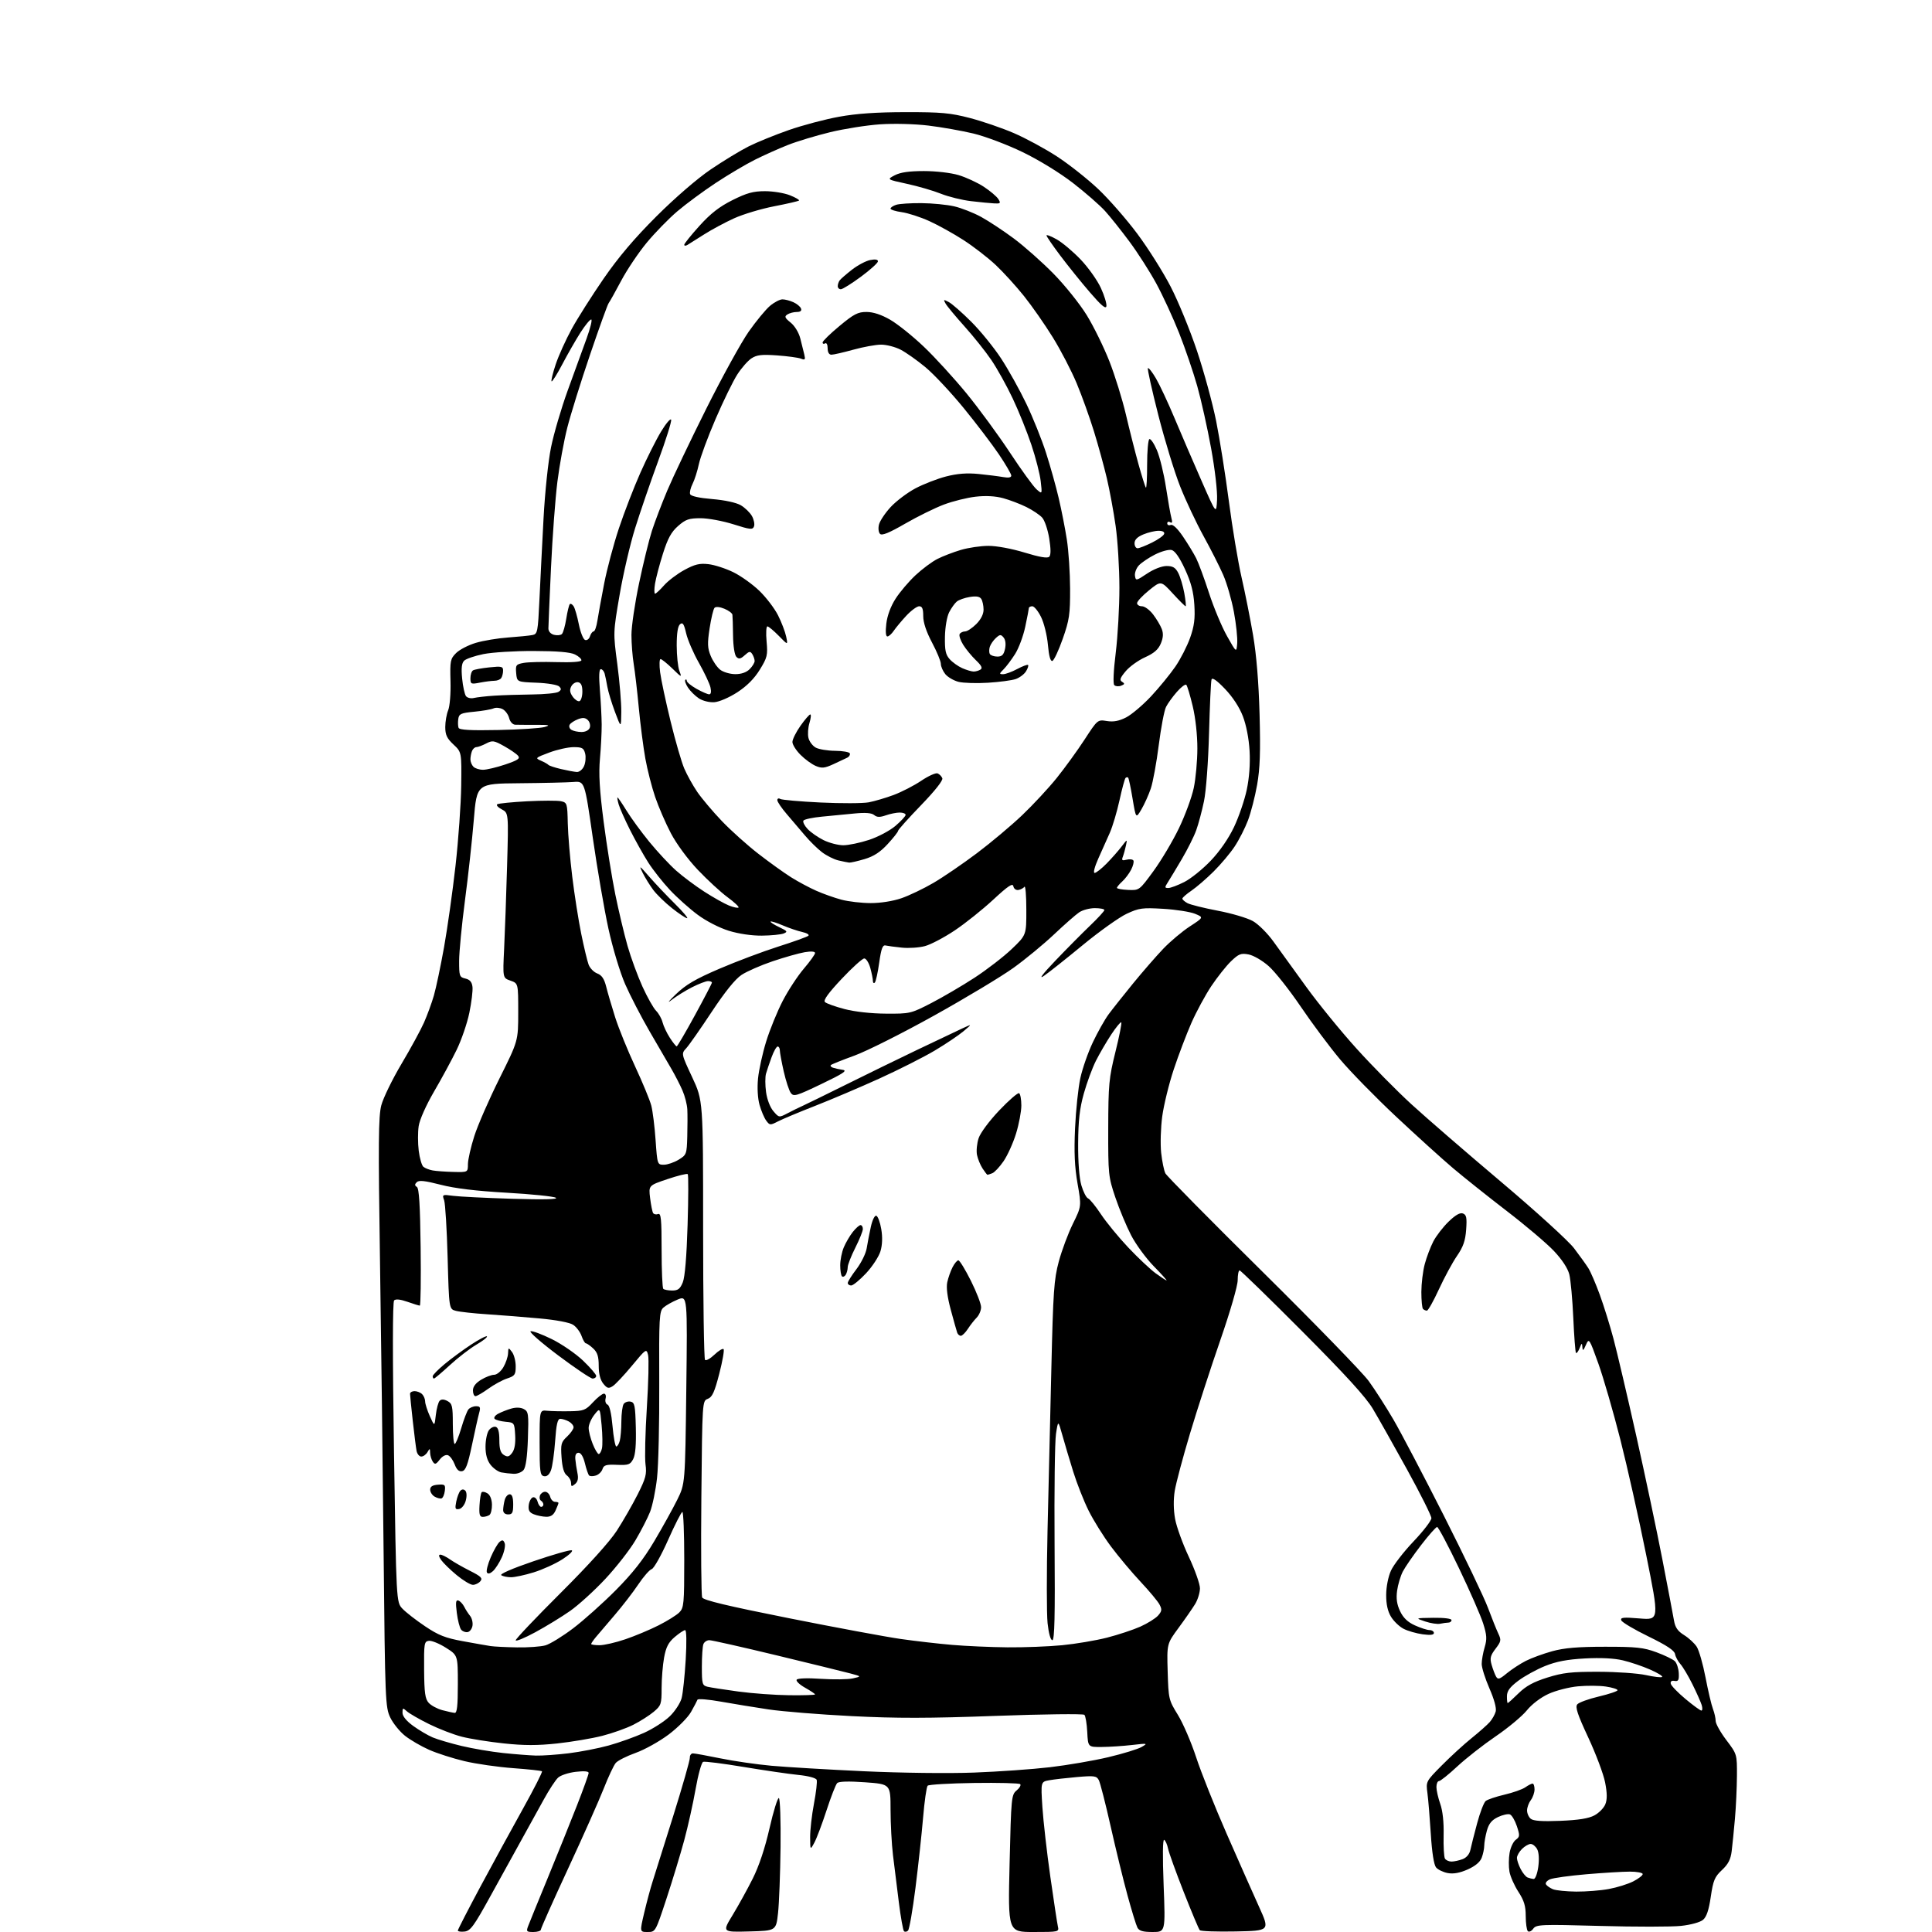 <?xml version="1.0" encoding="UTF-8" standalone="no"?>
<svg 
  version="1.1" 
  xmlns="http://www.w3.org/2000/svg" 
  xmlns:xlink="http://www.w3.org/1999/xlink" 
  xmlns:svg="http://www.w3.org/2000/svg"
  xmlns:rdf="http://www.w3.org/1999/02/22-rdf-syntax-ns#"
  xmlns:cc="http://creativecommons.org/ns#"
  xmlns:dc="http://purl.org/dc/elements/1.1/"
  viewBox="0 0 768 768"
  width="768"
  height="768"
>
<style>svg {background-color: white; }</style>"
<path stroke="none" fill="black" fill-rule="evenodd" d="M184.69,767.82C183.21,767.99 182.00,767.81 182.00,767.42C182.00,767.02 186.01,759.23 190.90,750.10C195.80,740.97 203.43,726.99 207.86,719.04C212.29,711.08 215.70,704.37 215.45,704.12C215.20,703.87 210.05,703.31 204.00,702.87C197.96,702.43 189.25,701.18 184.66,700.09C180.06,699.00 173.73,696.97 170.57,695.57C167.42,694.18 163.11,691.67 161.00,690.00C158.88,688.32 156.25,685.05 155.13,682.73C153.19,678.67 153.08,676.01 152.50,618.00C152.17,584.73 151.52,532.11 151.05,501.08C150.34,454.41 150.43,443.75 151.57,439.39C152.33,436.49 155.93,429.09 159.58,422.94C163.23,416.79 167.27,409.38 168.55,406.48C169.83,403.58 171.60,398.75 172.47,395.76C173.34,392.76 175.16,384.10 176.52,376.51C177.87,368.92 179.93,354.34 181.08,344.11C182.23,333.87 183.25,319.53 183.34,312.24C183.50,298.98 183.50,298.98 180.25,295.94C177.66,293.52 177.00,292.11 177.00,289.01C177.00,286.88 177.52,283.86 178.16,282.32C178.81,280.73 179.22,275.69 179.08,270.78C178.86,262.70 179.02,261.89 181.30,259.61C182.65,258.25 186.18,256.43 189.13,255.55C192.08,254.67 197.88,253.70 202.00,253.41C206.12,253.11 210.47,252.68 211.65,252.44C213.68,252.04 213.83,251.28 214.44,238.26C214.79,230.69 215.53,216.18 216.07,206.00C216.63,195.58 217.93,183.25 219.05,177.78C220.13,172.43 223.11,162.31 225.65,155.28C228.20,148.25 231.55,139.01 233.11,134.75C234.67,130.49 235.52,127.00 235.01,127.00C234.49,127.00 232.55,129.36 230.71,132.25C228.87,135.14 225.64,140.78 223.54,144.78C221.44,148.78 219.51,151.85 219.26,151.59C219.00,151.34 219.75,148.29 220.91,144.81C222.07,141.34 224.93,135.02 227.26,130.76C229.59,126.51 235.30,117.51 239.95,110.76C245.86,102.20 252.19,94.73 260.95,85.99C268.35,78.61 277.19,70.97 282.50,67.37C287.45,64.01 294.23,59.89 297.57,58.21C300.90,56.53 308.12,53.60 313.60,51.69C319.08,49.78 328.05,47.40 333.54,46.41C340.48,45.14 348.49,44.59 360.00,44.58C374.12,44.56 377.80,44.89 385.50,46.90C390.45,48.19 398.34,50.89 403.02,52.91C407.71,54.93 415.44,59.11 420.19,62.21C424.94,65.31 432.32,71.14 436.58,75.17C440.85,79.20 447.83,87.20 452.11,92.94C456.39,98.67 462.35,108.12 465.35,113.94C468.36,119.75 473.07,131.25 475.83,139.50C478.59,147.75 482.00,160.25 483.42,167.28C484.83,174.31 487.12,188.71 488.50,199.28C489.88,209.85 492.15,223.45 493.54,229.50C494.93,235.55 496.99,245.90 498.12,252.50C499.46,260.37 500.35,271.21 500.70,284.00C501.10,298.90 500.87,305.51 499.72,312.00C498.89,316.68 497.26,323.02 496.09,326.11C494.92,329.19 492.54,333.87 490.79,336.50C489.05,339.14 485.29,343.60 482.45,346.42C479.60,349.25 475.64,352.67 473.64,354.03C471.65,355.39 470.01,356.82 470.01,357.21C470.00,357.61 470.92,358.42 472.04,359.02C473.15,359.62 478.57,360.97 484.08,362.02C489.59,363.06 495.86,364.92 498.03,366.14C500.21,367.36 503.87,371.01 506.23,374.30C508.58,377.57 514.46,385.70 519.30,392.37C524.13,399.04 533.13,410.08 539.30,416.89C545.46,423.71 555.23,433.61 561.00,438.90C566.77,444.19 582.79,458.05 596.58,469.70C610.54,481.48 623.45,493.24 625.70,496.19C627.92,499.11 630.48,502.67 631.38,504.09C632.29,505.52 634.34,510.29 635.94,514.68C637.55,519.08 640.01,526.99 641.41,532.26C642.81,537.53 646.87,554.81 650.42,570.67C653.97,586.53 658.66,608.73 660.84,620.00C663.02,631.27 665.09,642.16 665.44,644.19C665.91,646.94 666.92,648.40 669.43,649.96C671.28,651.10 673.54,653.18 674.45,654.57C675.37,655.96 676.95,661.47 677.97,666.80C679.00,672.14 680.32,677.77 680.92,679.32C681.51,680.86 682.00,683.02 682.00,684.11C682.00,685.20 683.91,688.62 686.25,691.71C690.50,697.33 690.50,697.35 690.46,705.92C690.43,710.64 690.08,718.33 689.66,723.00C689.25,727.67 688.67,733.47 688.37,735.87C687.97,739.14 687.00,741.04 684.50,743.37C681.60,746.09 681.02,747.49 680.06,754.00C679.28,759.33 678.38,761.98 676.97,763.17C675.81,764.14 672.13,765.15 668.24,765.57C664.53,765.97 650.09,765.98 636.15,765.59C612.43,764.94 610.71,765.01 609.48,766.70C608.76,767.69 607.79,768.12 607.34,767.67C606.88,767.21 606.51,764.52 606.50,761.67C606.50,757.65 605.85,755.50 603.57,752.00C601.96,749.52 600.37,745.92 600.03,744.00C599.69,742.08 599.71,738.74 600.08,736.58C600.44,734.43 601.55,732.07 602.54,731.35C604.17,730.16 604.21,729.66 602.97,725.91C602.22,723.64 600.98,721.55 600.21,721.25C599.45,720.96 597.31,721.44 595.47,722.31C592.99,723.50 591.85,724.89 591.06,727.71C590.49,729.79 590.01,732.48 590.01,733.68C590.00,734.89 589.55,737.05 589.00,738.49C588.35,740.20 586.40,741.82 583.40,743.15C580.25,744.54 577.75,744.99 575.50,744.57C573.68,744.23 571.59,743.22 570.85,742.32C570.00,741.30 569.23,736.40 568.77,729.10C568.37,722.72 567.77,715.40 567.43,712.83C566.81,708.16 566.81,708.16 573.16,701.75C576.65,698.23 581.97,693.35 585.00,690.92C588.02,688.49 591.28,685.60 592.24,684.50C593.20,683.40 594.25,681.53 594.57,680.35C594.93,679.04 593.96,675.48 592.08,671.19C590.39,667.32 589.00,662.94 589.00,661.45C589.00,659.95 589.53,656.97 590.17,654.83C591.14,651.58 591.05,649.98 589.59,645.37C588.63,642.31 584.30,632.43 579.98,623.41C575.66,614.38 571.75,607.00 571.28,607.00C570.82,607.00 567.93,610.26 564.87,614.25C561.80,618.24 558.55,622.95 557.63,624.73C556.72,626.51 555.70,629.93 555.37,632.34C554.94,635.47 555.28,637.78 556.56,640.48C557.81,643.12 559.58,644.81 562.42,646.10C564.67,647.12 567.29,647.97 568.25,647.98C569.21,647.99 570.00,648.51 570.00,649.14C570.00,649.91 568.55,650.07 565.48,649.65C563.00,649.31 559.60,648.33 557.94,647.47C556.27,646.61 554.03,644.46 552.96,642.70C551.64,640.54 551.01,637.72 551.03,634.00C551.04,630.79 551.83,626.78 552.93,624.35C553.96,622.07 558.00,616.84 561.90,612.74C565.81,608.63 569.00,604.47 569.00,603.49C569.00,602.51 564.63,593.78 559.30,584.10C553.96,574.42 547.85,563.58 545.71,560.00C542.96,555.39 534.79,546.43 517.67,529.25C504.39,515.91 493.17,505.00 492.76,505.00C492.34,505.00 492.00,506.75 492.00,508.90C492.00,511.13 489.05,521.31 485.11,532.69C481.32,543.62 475.89,560.34 473.05,569.84C470.20,579.34 467.48,589.58 466.98,592.61C466.42,596.09 466.47,600.20 467.12,603.80C467.69,606.94 470.15,613.72 472.58,618.88C475.01,624.05 477.00,629.67 477.00,631.38C476.99,633.10 476.14,635.90 475.09,637.62C474.04,639.33 471.08,643.60 468.51,647.09C463.84,653.44 463.84,653.44 464.17,664.55C464.49,675.38 464.60,675.81 468.22,681.68C470.27,685.00 473.55,692.61 475.51,698.60C477.47,704.60 482.93,718.27 487.64,729.00C492.34,739.73 498.13,752.77 500.50,758.00C504.81,767.50 504.81,767.50 491.24,767.78C483.77,767.93 477.33,767.71 476.93,767.28C476.53,766.85 473.66,760.02 470.55,752.11C467.44,744.19 464.63,736.42 464.32,734.84C464.00,733.25 463.31,731.69 462.79,731.37C462.19,731.00 462.11,737.69 462.56,749.39C463.28,768.00 463.28,768.00 458.18,768.00C454.33,768.00 452.84,767.57 452.14,766.25C451.64,765.29 449.87,759.55 448.22,753.50C446.56,747.45 443.54,735.08 441.50,726.00C439.46,716.92 437.34,708.65 436.79,707.62C435.90,705.94 435.00,705.81 428.15,706.40C423.94,706.77 418.97,707.34 417.11,707.67C413.72,708.28 413.72,708.28 414.37,718.39C414.74,723.95 416.15,736.38 417.52,746.00C418.89,755.62 420.24,764.51 420.52,765.75C421.03,767.97 420.90,768.00 410.86,768.00C400.68,768.00 400.68,768.00 401.33,740.75C401.95,714.46 402.05,713.44 404.13,711.72C405.31,710.75 405.95,709.62 405.54,709.22C405.14,708.83 396.88,708.62 387.19,708.76C377.51,708.90 369.21,709.39 368.76,709.84C368.31,710.29 367.49,716.02 366.94,722.58C366.38,729.13 365.02,741.70 363.91,750.50C362.80,759.30 361.47,766.92 360.96,767.43C360.45,767.95 359.72,768.06 359.35,767.68C358.97,767.30 358.05,762.16 357.31,756.25C356.56,750.34 355.52,741.90 354.98,737.50C354.45,733.10 354.01,724.94 354.01,719.36C354.00,709.22 354.00,709.22 343.91,708.49C337.30,708.02 333.47,708.13 332.79,708.81C332.21,709.39 330.31,714.28 328.55,719.68C326.79,725.08 324.61,730.85 323.71,732.50C322.08,735.50 322.08,735.50 322.04,730.36C322.02,727.53 322.70,721.52 323.56,716.99C324.42,712.46 324.91,708.20 324.64,707.51C324.36,706.77 321.32,705.96 317.33,705.56C313.57,705.18 303.79,703.75 295.59,702.39C287.39,701.02 280.16,700.11 279.51,700.36C278.87,700.60 277.52,705.46 276.52,711.15C275.52,716.84 273.48,726.03 271.98,731.57C270.48,737.11 267.30,747.57 264.91,754.82C260.56,768.00 260.56,768.00 257.42,768.00C254.28,768.00 254.28,768.00 256.11,760.25C257.12,755.99 258.60,750.48 259.40,748.00C260.19,745.52 263.88,733.83 267.58,722.00C271.28,710.17 274.27,699.71 274.22,698.75C274.17,697.79 274.72,697.00 275.45,697.00C276.18,697.00 281.08,697.89 286.34,698.97C291.60,700.05 300.76,701.38 306.70,701.92C312.64,702.45 329.18,703.44 343.46,704.10C358.19,704.78 377.06,705.01 387.09,704.63C396.82,704.27 410.42,703.31 417.33,702.50C424.23,701.69 434.65,699.91 440.48,698.53C446.31,697.15 452.30,695.32 453.79,694.46C456.38,692.98 456.21,692.94 450.00,693.66C446.43,694.07 441.02,694.43 438.00,694.45C432.50,694.50 432.50,694.50 432.20,688.50C432.03,685.20 431.52,682.13 431.06,681.67C430.61,681.21 414.77,681.40 395.87,682.09C369.08,683.08 356.43,683.09 338.50,682.18C325.85,681.54 311.00,680.34 305.50,679.52C300.00,678.69 291.46,677.30 286.53,676.42C281.60,675.54 277.43,675.20 277.26,675.66C277.10,676.12 275.95,678.30 274.71,680.50C273.46,682.72 269.49,686.72 265.80,689.50C262.13,692.25 256.23,695.54 252.68,696.80C249.12,698.07 245.56,699.87 244.77,700.80C243.97,701.74 241.81,706.33 239.98,711.00C238.14,715.67 231.77,729.99 225.82,742.81C219.87,755.64 215.00,766.55 215.00,767.06C215.00,767.58 213.66,768.00 212.02,768.00C209.31,768.00 209.13,767.79 209.95,765.64C210.44,764.33 213.97,755.67 217.79,746.39C221.61,737.10 226.82,724.17 229.37,717.65C231.92,711.14 234.00,705.34 234.00,704.76C234.00,704.10 232.15,703.94 228.86,704.33C226.04,704.66 222.89,705.69 221.87,706.62C220.85,707.54 218.26,711.49 216.12,715.40C213.98,719.30 209.98,726.55 207.23,731.50C204.49,736.45 198.90,746.58 194.81,754.00C188.39,765.66 187.01,767.54 184.69,767.82zM297.79,767.78C287.08,768.07 287.08,768.07 291.22,761.28C293.49,757.55 297.09,751.03 299.21,746.80C301.71,741.83 304.07,734.74 305.89,726.80C307.43,720.03 309.11,714.62 309.60,714.76C310.10,714.91 310.40,723.52 310.28,734.26C310.16,744.84 309.71,756.65 309.28,760.50C308.50,767.50 308.50,767.50 297.79,767.78zM626.57,751.94C630.45,751.97 636.29,751.51 639.53,750.91C642.78,750.31 647.14,748.95 649.22,747.89C651.30,746.83 653.00,745.52 653.00,744.98C653.00,744.44 650.71,744.00 647.92,744.00C645.13,744.00 637.37,744.47 630.67,745.04C623.98,745.61 617.46,746.51 616.19,747.04C614.93,747.57 614.18,748.49 614.55,749.07C614.91,749.66 616.17,750.53 617.35,751.01C618.53,751.48 622.68,751.90 626.57,751.94zM609.66,746.92C610.30,746.97 611.11,744.83 611.49,742.09C611.90,739.07 611.73,736.37 611.05,735.09C610.43,733.94 609.27,733.00 608.46,733.00C607.66,733.00 606.10,733.90 605.00,735.00C603.90,736.10 603.00,737.70 603.00,738.55C603.00,739.40 603.67,741.39 604.48,742.96C605.29,744.53 606.53,746.05 607.23,746.33C607.93,746.61 609.02,746.88 609.66,746.92zM576.99,740.00C578.03,740.00 580.01,739.57 581.41,739.04C583.00,738.43 584.16,737.04 584.52,735.29C584.84,733.75 586.04,729.02 587.19,724.76C588.33,720.50 589.86,716.53 590.58,715.93C591.30,715.34 594.66,714.20 598.04,713.41C601.42,712.62 605.15,711.31 606.32,710.49C607.49,709.67 608.79,709.00 609.22,709.00C609.65,709.00 610.00,710.04 610.00,711.31C610.00,712.58 609.34,714.49 608.53,715.56C607.72,716.63 607.05,718.46 607.03,719.63C607.01,720.80 607.67,722.31 608.49,722.99C609.54,723.86 613.02,724.10 620.24,723.81C627.43,723.52 631.49,722.88 633.79,721.65C635.60,720.69 637.57,718.69 638.15,717.20C638.92,715.26 638.89,712.82 638.05,708.50C637.40,705.20 634.39,697.19 631.36,690.69C627.08,681.52 626.11,678.58 626.99,677.51C627.62,676.76 631.47,675.35 635.56,674.39C639.65,673.42 643.00,672.29 643.00,671.88C643.00,671.46 640.92,670.81 638.37,670.43C635.83,670.05 630.83,670.01 627.27,670.34C623.72,670.67 618.45,672.02 615.57,673.34C612.45,674.77 608.95,677.43 606.92,679.93C605.04,682.24 599.48,686.87 594.56,690.22C589.64,693.57 582.79,698.94 579.33,702.15C575.88,705.37 572.59,708.00 572.03,708.00C571.46,708.00 571.00,709.07 571.00,710.37C571.00,711.68 571.69,714.69 572.52,717.07C573.50,719.83 573.98,724.34 573.86,729.52C573.76,734.00 574.00,738.18 574.39,738.83C574.79,739.47 575.96,740.00 576.99,740.00zM213.03,697.87C215.52,697.94 221.37,697.53 226.03,696.96C230.69,696.39 237.88,694.99 242.00,693.85C246.12,692.71 252.43,690.45 256.00,688.84C259.57,687.23 264.20,684.25 266.27,682.23C268.35,680.21 270.46,676.96 270.96,675.03C271.47,673.09 272.19,666.21 272.58,659.75C272.99,652.73 272.90,648.00 272.35,648.00C271.84,648.00 269.97,649.24 268.20,650.75C265.72,652.87 264.75,654.74 263.99,658.89C263.45,661.85 263.00,667.32 263.00,671.05C263.00,677.42 262.81,677.98 259.86,680.47C258.13,681.92 254.49,684.24 251.76,685.62C249.04,687.00 243.48,688.98 239.41,690.02C235.35,691.06 227.29,692.42 221.51,693.05C213.66,693.89 208.28,693.89 200.25,693.03C194.34,692.41 186.83,691.21 183.58,690.37C180.32,689.54 174.47,687.28 170.58,685.36C166.69,683.44 162.72,681.15 161.75,680.28C160.13,678.81 160.00,678.85 160.00,680.84C160.00,682.22 161.53,684.10 164.25,686.08C166.59,687.78 170.07,689.83 172.00,690.65C173.93,691.47 179.11,692.99 183.51,694.05C187.92,695.10 195.35,696.36 200.01,696.85C204.68,697.34 210.54,697.79 213.03,697.87zM180.75,680.90C181.68,680.97 182.00,678.09 182.00,669.50C182.00,658.00 182.00,658.00 177.25,655.00C174.64,653.35 171.60,652.11 170.50,652.25C168.63,652.48 168.51,653.22 168.59,663.74C168.66,672.95 168.99,675.34 170.42,676.91C171.38,677.97 173.82,679.28 175.83,679.82C177.85,680.35 180.06,680.84 180.75,680.90zM676.32,679.98C676.77,679.99 676.82,678.99 676.44,677.75C676.05,676.51 674.40,672.80 672.76,669.50C671.12,666.20 668.98,662.60 667.99,661.50C667.01,660.40 666.04,658.60 665.85,657.50C665.60,656.08 662.51,654.04 655.27,650.51C649.64,647.77 644.79,644.89 644.49,644.12C644.04,642.95 645.27,642.82 651.77,643.36C659.60,644.01 659.60,644.01 654.38,618.08C651.52,603.81 646.88,583.14 644.09,572.15C641.29,561.16 637.36,547.58 635.35,541.98C631.75,531.96 631.66,531.84 630.42,534.64C629.39,536.99 629.14,537.14 629.02,535.50C628.89,533.72 628.77,533.76 627.92,535.90C627.39,537.21 626.74,538.08 626.48,537.82C626.22,537.56 625.74,531.30 625.41,523.92C625.08,516.54 624.36,508.75 623.83,506.61C623.21,504.15 620.95,500.72 617.69,497.26C614.85,494.26 606.44,487.13 599.01,481.43C591.58,475.72 581.96,468.05 577.63,464.39C573.30,460.72 563.09,451.48 554.95,443.85C546.81,436.22 536.79,425.98 532.69,421.10C528.59,416.22 521.55,406.78 517.05,400.13C512.54,393.48 506.81,386.24 504.31,384.04C501.78,381.81 498.25,379.76 496.31,379.40C493.30,378.83 492.40,379.19 489.35,382.12C487.42,383.98 483.90,388.43 481.51,392.00C479.13,395.58 475.56,402.17 473.59,406.65C471.63,411.13 468.46,419.45 466.57,425.15C464.68,430.84 462.63,439.22 462.01,443.76C461.40,448.30 461.21,454.82 461.58,458.26C461.96,461.69 462.71,465.37 463.26,466.43C463.81,467.49 481.21,485.12 501.93,505.60C522.65,526.09 541.60,545.59 544.05,548.94C546.50,552.29 550.92,559.19 553.89,564.27C556.85,569.34 565.89,586.57 573.98,602.55C582.06,618.53 589.93,634.96 591.46,639.05C592.99,643.15 594.85,647.78 595.59,649.35C596.83,651.95 596.73,652.48 594.49,655.42C592.45,658.10 592.19,659.16 592.93,661.75C593.42,663.45 594.21,665.56 594.69,666.42C595.45,667.76 596.06,667.58 599.03,665.13C600.94,663.57 604.33,661.35 606.56,660.22C608.79,659.08 613.52,657.36 617.06,656.38C621.84,655.07 627.23,654.61 638.00,654.61C650.47,654.60 653.34,654.91 658.46,656.80C661.74,658.01 665.05,659.62 665.80,660.37C666.56,661.13 667.25,663.27 667.34,665.12C667.47,667.89 667.17,668.44 665.66,668.19C664.48,667.98 663.95,668.39 664.16,669.33C664.35,670.13 666.98,672.85 670.00,675.37C673.02,677.89 675.87,679.97 676.32,679.98zM599.34,677.00C599.53,677.00 601.47,675.24 603.67,673.09C606.60,670.22 609.61,668.57 615.08,666.86C621.29,664.91 624.62,664.53 635.50,664.56C642.65,664.57 651.12,665.17 654.33,665.88C657.54,666.59 660.42,666.92 660.73,666.60C661.05,666.28 658.88,664.96 655.90,663.66C652.93,662.35 648.07,660.71 645.10,660.01C641.62,659.18 636.23,658.92 630.00,659.26C622.94,659.65 618.64,660.47 614.16,662.28C610.77,663.65 605.99,666.28 603.53,668.13C600.17,670.67 599.05,672.18 599.03,674.25C599.01,675.76 599.15,677.00 599.34,677.00zM313.75,673.88C319.39,673.95 324.00,673.80 324.00,673.56C324.00,673.32 322.22,672.13 320.04,670.90C317.86,669.68 316.35,668.24 316.68,667.71C317.04,667.13 320.91,666.99 326.39,667.36C331.40,667.69 337.07,667.62 339.00,667.19C342.50,666.41 342.50,666.41 338.00,665.21C335.52,664.55 322.30,661.31 308.61,658.00C294.93,654.70 282.94,652.00 281.97,652.00C281.00,652.00 279.94,652.71 279.61,653.58C279.27,654.45 279.00,658.49 279.00,662.56C279.00,669.41 279.17,670.00 281.25,670.51C282.49,670.81 288.00,671.67 293.50,672.41C299.00,673.16 308.11,673.82 313.75,673.88zM205.51,654.86C209.91,654.94 215.01,654.57 216.83,654.05C218.66,653.52 223.60,650.49 227.81,647.30C232.03,644.11 239.66,637.28 244.79,632.12C251.51,625.34 255.77,619.92 260.10,612.62C263.40,607.05 267.50,599.65 269.22,596.17C272.35,589.84 272.35,589.84 272.81,552.42C273.27,514.99 273.27,514.99 269.38,516.59C267.25,517.48 264.70,518.91 263.72,519.79C262.08,521.24 261.94,523.68 262.06,549.94C262.14,565.65 261.74,582.56 261.18,587.52C260.63,592.48 259.37,598.55 258.40,601.02C257.43,603.48 254.80,608.59 252.56,612.36C250.33,616.13 244.95,623.01 240.62,627.65C236.29,632.29 229.99,638.02 226.62,640.38C223.25,642.74 217.01,646.56 212.75,648.86C208.49,651.17 205.00,652.60 205.00,652.04C205.00,651.48 213.02,643.03 222.82,633.26C233.95,622.17 242.35,612.86 245.20,608.47C247.70,604.60 251.43,598.10 253.49,594.03C256.72,587.61 257.14,586.01 256.60,582.11C256.26,579.62 256.50,569.43 257.14,559.44C257.77,549.46 257.99,540.09 257.62,538.62C256.97,536.02 256.82,536.12 251.23,542.87C248.08,546.67 244.63,550.34 243.56,551.02C241.91,552.07 241.35,551.92 239.81,550.02C238.62,548.54 238.00,546.12 238.00,542.93C238.00,539.23 237.48,537.60 235.81,536.04C234.61,534.92 233.30,534.00 232.91,534.00C232.52,534.00 231.74,532.68 231.18,531.07C230.61,529.46 229.11,527.46 227.83,526.63C226.43,525.71 221.10,524.70 214.50,524.10C208.45,523.54 199.10,522.80 193.71,522.45C188.33,522.10 182.71,521.48 181.21,521.08C178.50,520.36 178.50,520.36 177.94,499.93C177.64,488.69 177.01,478.43 176.55,477.13C175.73,474.82 175.81,474.78 180.10,475.36C182.52,475.68 193.05,476.21 203.50,476.53C216.07,476.91 221.98,476.77 220.97,476.13C220.13,475.59 211.35,474.69 201.47,474.13C189.22,473.43 180.84,472.42 175.15,470.95C168.89,469.34 166.52,469.08 165.66,469.94C164.80,470.80 164.82,471.27 165.72,471.83C166.59,472.36 167.00,479.04 167.21,495.79C167.37,508.55 167.22,519.00 166.88,519.00C166.53,519.00 164.31,518.32 161.95,517.48C159.17,516.50 157.29,516.31 156.67,516.93C156.05,517.55 156.03,539.15 156.62,577.38C157.53,636.87 157.53,636.87 159.97,639.47C161.32,640.90 165.36,644.05 168.96,646.46C174.31,650.06 177.04,651.13 184.00,652.40C188.68,653.26 193.62,654.13 195.00,654.34C196.38,654.55 201.10,654.79 205.51,654.86zM400.50,654.84C407.10,654.90 416.88,654.52 422.22,654.00C427.57,653.48 435.58,652.13 440.02,651.00C444.46,649.86 450.43,647.89 453.30,646.61C456.16,645.33 459.32,643.36 460.33,642.23C461.87,640.49 461.97,639.80 460.93,637.83C460.26,636.55 456.87,632.48 453.40,628.78C449.93,625.09 444.65,618.79 441.65,614.78C438.66,610.78 434.65,604.35 432.74,600.50C430.82,596.65 428.07,589.67 426.62,585.00C425.17,580.33 423.22,573.80 422.30,570.50C420.62,564.50 420.62,564.50 419.77,570.00C419.31,573.02 419.06,592.71 419.21,613.75C419.43,642.46 419.21,652.00 418.33,652.00C417.62,652.00 416.87,649.32 416.43,645.25C416.04,641.54 416.03,625.00 416.41,608.50C416.80,592.00 417.48,562.98 417.93,544.00C418.64,513.45 418.98,508.58 420.88,501.50C422.06,497.10 424.58,490.35 426.47,486.50C429.92,479.50 429.92,479.50 428.34,470.50C427.18,463.85 426.92,458.11 427.35,448.50C427.67,441.35 428.62,432.36 429.46,428.53C430.30,424.69 432.54,418.28 434.45,414.27C436.35,410.27 439.15,405.30 440.66,403.24C442.18,401.18 446.55,395.68 450.36,391.00C454.18,386.32 459.60,380.10 462.40,377.16C465.21,374.22 469.98,370.21 473.00,368.25C478.50,364.67 478.50,364.67 475.03,363.24C473.12,362.46 467.45,361.57 462.42,361.27C454.13,360.77 452.79,360.95 447.89,363.23C444.93,364.61 437.09,370.19 430.48,375.63C423.87,381.08 416.90,386.61 414.98,387.92C412.75,389.45 414.37,387.29 419.50,381.91C423.90,377.30 430.09,371.05 433.26,368.01C436.43,364.98 439.02,362.16 439.01,361.75C439.00,361.34 437.30,361.00 435.22,361.00C433.14,361.00 430.33,361.75 428.97,362.68C427.61,363.60 423.12,367.54 419.00,371.44C414.88,375.33 407.64,381.30 402.92,384.70C398.21,388.10 384.03,396.63 371.42,403.65C358.82,410.67 344.53,417.85 339.68,419.61C334.83,421.37 330.60,423.07 330.28,423.38C329.97,423.70 330.34,424.17 331.11,424.43C331.87,424.69 333.62,425.07 335.00,425.28C336.97,425.57 335.19,426.76 326.54,430.90C316.52,435.71 315.48,436.01 314.35,434.46C313.66,433.53 312.41,429.69 311.55,425.93C310.70,422.18 310.00,418.41 310.00,417.55C310.00,416.70 309.61,416.00 309.14,416.00C308.66,416.00 307.57,417.91 306.72,420.25C305.86,422.59 304.86,425.54 304.50,426.81C304.13,428.08 304.14,431.37 304.52,434.12C304.92,437.05 306.13,440.20 307.44,441.72C309.66,444.31 309.67,444.31 313.08,442.53C314.96,441.54 317.62,440.23 319.00,439.62C320.37,439.00 328.02,435.26 336.00,431.30C343.97,427.33 356.80,421.07 364.50,417.38C372.20,413.70 380.30,409.85 382.50,408.83C386.50,406.99 386.50,406.99 383.00,409.94C381.07,411.56 375.94,415.01 371.60,417.60C367.25,420.19 357.35,425.20 349.60,428.72C341.84,432.24 330.32,437.14 324.00,439.61C317.68,442.08 311.05,444.85 309.27,445.77C306.18,447.36 305.97,447.35 304.59,445.47C303.79,444.39 302.59,441.57 301.93,439.21C301.20,436.62 300.96,432.46 301.33,428.71C301.67,425.29 303.12,418.68 304.57,414.00C306.01,409.32 308.97,402.08 311.13,397.90C313.29,393.72 317.07,387.95 319.53,385.07C321.99,382.19 324.00,379.38 324.00,378.83C324.00,378.20 322.43,378.09 319.86,378.52C317.58,378.91 311.85,380.53 307.14,382.12C302.43,383.71 296.86,386.15 294.77,387.54C292.28,389.18 288.18,394.27 282.88,402.28C278.44,409.00 273.90,415.48 272.80,416.68C270.79,418.86 270.79,418.86 275.14,428.18C279.50,437.50 279.50,437.50 279.50,488.66C279.50,516.80 279.84,540.17 280.26,540.59C280.68,541.01 282.36,540.07 284.00,538.50C285.64,536.93 287.27,535.94 287.63,536.30C287.99,536.65 287.22,541.06 285.92,546.08C284.04,553.38 283.13,555.38 281.37,556.05C279.17,556.89 279.17,556.89 278.80,595.19C278.60,616.26 278.75,634.18 279.13,635.02C279.63,636.11 289.23,638.41 313.66,643.27C332.27,646.98 352.23,650.69 358.00,651.51C363.77,652.34 373.00,653.40 378.50,653.87C384.00,654.34 393.90,654.78 400.50,654.84zM238.32,654.00C240.15,654.00 244.77,652.94 248.57,651.64C252.38,650.35 258.33,647.86 261.78,646.11C265.23,644.37 268.95,642.05 270.03,640.97C271.85,639.15 272.00,637.57 272.00,620.00C272.00,609.55 271.66,601.01 271.25,601.03C270.84,601.05 268.28,606.06 265.57,612.17C262.86,618.28 259.93,623.49 259.07,623.74C258.21,623.99 255.80,626.74 253.72,629.85C251.64,632.96 247.42,638.42 244.35,642.00C241.27,645.58 237.91,649.52 236.88,650.76C235.85,652.00 235.00,653.24 235.00,653.51C235.00,653.78 236.50,654.00 238.32,654.00zM185.91,648.78C185.03,648.95 183.85,648.50 183.29,647.79C182.73,647.08 181.96,644.09 181.59,641.15C181.06,636.99 181.19,635.90 182.20,636.23C182.92,636.47 183.97,637.59 184.54,638.72C185.11,639.86 186.16,641.48 186.87,642.34C187.57,643.19 188.01,644.92 187.83,646.18C187.65,647.45 186.78,648.62 185.91,648.78zM572.50,645.46C571.40,645.70 568.70,645.29 566.50,644.55C562.50,643.21 562.50,643.21 569.75,643.10C573.99,643.04 577.00,643.42 577.00,644.00C577.00,644.55 576.44,645.01 575.75,645.01C575.06,645.02 573.60,645.22 572.50,645.46zM187.99,630.00C187.01,630.00 184.12,628.27 181.56,626.15C178.99,624.03 176.22,621.33 175.39,620.15C174.40,618.73 174.28,618.00 175.04,618.00C175.67,618.00 177.39,618.84 178.85,619.87C180.31,620.90 183.90,622.95 186.83,624.43C191.24,626.65 191.95,627.36 190.95,628.56C190.29,629.35 188.96,630.00 187.99,630.00zM203.14,626.98C201.69,626.98 199.95,626.62 199.27,626.19C198.53,625.72 203.57,623.52 212.04,620.63C219.74,618.00 226.59,616.04 227.27,616.27C227.95,616.50 226.25,618.13 223.50,619.88C220.75,621.64 215.64,623.96 212.14,625.04C208.65,626.12 204.60,626.99 203.14,626.98zM195.96,624.54C194.83,625.56 193.97,625.76 193.56,625.09C193.21,624.53 193.89,621.81 195.07,619.06C196.25,616.31 197.84,613.55 198.60,612.92C199.67,612.03 200.12,612.15 200.62,613.44C200.97,614.36 200.46,616.87 199.49,619.02C198.52,621.18 196.93,623.66 195.96,624.54zM191.92,602.98C190.68,603.00 190.40,602.04 190.61,598.40C190.75,595.87 191.14,593.52 191.48,593.19C191.82,592.85 192.86,593.05 193.80,593.65C194.83,594.30 195.52,596.05 195.56,598.11C195.59,599.97 195.14,601.83 194.56,602.23C193.98,602.64 192.79,602.98 191.92,602.98zM217.09,602.94C215.67,602.90 213.46,602.46 212.18,601.94C210.43,601.24 209.94,600.37 210.18,598.33C210.36,596.86 211.09,595.46 211.82,595.22C212.54,594.98 213.38,595.74 213.68,596.89C213.99,598.05 214.63,599.00 215.12,599.00C215.60,599.00 216.00,598.58 216.00,598.06C216.00,597.54 215.57,596.85 215.04,596.53C214.52,596.20 214.34,595.28 214.65,594.47C214.96,593.66 215.88,593.00 216.70,593.00C217.52,593.00 218.42,593.90 218.71,595.00C219.00,596.10 219.86,597.00 220.62,597.00C221.38,597.00 222.00,597.20 222.00,597.45C222.00,597.70 221.48,599.05 220.84,600.45C220.02,602.26 218.93,602.98 217.09,602.94zM202.00,602.00C200.76,602.00 200.01,601.34 200.01,600.25C200.02,599.29 200.30,597.49 200.63,596.25C200.96,595.01 201.86,594.00 202.62,594.00C203.56,594.00 204.00,595.26 204.00,598.00C204.00,601.33 203.67,602.00 202.00,602.00zM182.53,599.85C180.96,600.15 180.80,599.74 181.37,596.88C181.74,595.06 182.48,593.12 183.02,592.58C183.66,591.94 184.34,591.94 184.97,592.57C185.54,593.14 185.62,594.79 185.15,596.52C184.70,598.20 183.56,599.65 182.53,599.85zM175.50,595.64C174.95,595.80 173.71,595.48 172.75,594.92C171.79,594.36 171.00,593.12 171.00,592.16C171.00,590.94 171.91,590.36 174.07,590.19C176.86,589.98 177.11,590.20 176.82,592.65C176.64,594.13 176.05,595.48 175.50,595.64zM228.59,589.93C227.24,591.05 227.00,590.98 227.00,589.48C227.00,588.51 226.25,587.17 225.32,586.49C224.19,585.66 223.51,583.37 223.23,579.38C222.85,574.06 223.06,573.27 225.40,571.08C226.83,569.74 228.00,568.07 228.00,567.36C228.00,566.65 227.13,565.60 226.07,565.04C225.00,564.47 223.49,564.00 222.72,564.00C221.65,564.00 221.14,566.19 220.67,572.88C220.32,577.77 219.58,582.98 219.02,584.46C218.35,586.22 217.39,587.03 216.25,586.81C214.69,586.51 214.50,585.05 214.50,573.49C214.50,560.50 214.50,560.50 217.50,560.80C219.15,560.96 223.20,561.05 226.50,560.99C232.00,560.90 232.77,560.61 235.70,557.45C237.46,555.55 239.42,554.00 240.07,554.00C240.73,554.00 241.01,554.84 240.73,555.94C240.45,557.00 240.80,558.09 241.50,558.36C242.30,558.67 243.04,561.86 243.49,566.93C243.89,571.37 244.56,575.00 244.99,575.00C245.42,575.00 246.04,573.99 246.37,572.75C246.70,571.51 246.99,568.02 247.00,565.00C247.02,561.98 247.42,558.89 247.89,558.15C248.36,557.41 249.59,556.97 250.62,557.16C252.29,557.48 252.53,558.64 252.75,567.51C252.92,574.25 252.58,578.31 251.70,580.00C250.53,582.22 249.82,582.48 245.25,582.29C240.96,582.11 240.01,582.39 239.50,583.99C239.17,585.04 237.99,586.19 236.87,586.54C235.76,586.89 234.55,586.88 234.18,586.52C233.81,586.15 233.06,583.97 232.51,581.67C231.88,579.08 230.93,577.50 230.00,577.50C229.01,577.50 228.57,578.35 228.70,580.00C228.81,581.38 229.19,583.88 229.54,585.56C229.99,587.72 229.71,589.00 228.59,589.93zM204.13,585.86C202.68,585.79 200.50,585.53 199.27,585.30C198.04,585.06 196.13,583.71 195.02,582.30C193.65,580.55 193.00,578.23 193.00,575.06C193.00,572.49 193.60,569.56 194.34,568.55C195.07,567.55 196.31,566.94 197.09,567.20C198.04,567.51 198.50,569.22 198.50,572.46C198.50,576.01 198.97,577.55 200.31,578.38C201.77,579.28 202.40,579.11 203.60,577.50C204.57,576.20 204.98,573.76 204.79,570.50C204.50,565.58 204.44,565.49 201.00,565.18C199.07,565.00 197.11,564.48 196.64,564.02C196.17,563.56 196.80,562.64 198.03,561.98C199.27,561.32 201.62,560.39 203.27,559.92C205.13,559.39 207.00,559.46 208.24,560.13C210.06,561.10 210.19,562.04 209.85,571.95C209.60,579.09 209.02,583.27 208.12,584.36C207.37,585.26 205.57,585.94 204.13,585.86zM183.69,584.82C182.44,585.06 181.54,584.23 180.74,582.11C180.10,580.43 178.91,578.79 178.08,578.48C177.20,578.14 175.85,578.85 174.80,580.20C173.28,582.16 172.87,582.28 172.02,581.00C171.48,580.17 171.01,578.60 170.98,577.50C170.94,575.66 170.86,575.64 169.92,577.25C169.36,578.21 168.26,579.00 167.47,579.00C166.68,579.00 165.84,577.99 165.59,576.75C165.35,575.51 164.67,570.14 164.08,564.81C163.48,559.48 163.00,554.64 163.00,554.06C163.00,553.48 163.81,553.00 164.80,553.00C165.79,553.00 167.14,553.54 167.80,554.20C168.46,554.86 169.00,556.16 169.00,557.09C169.00,558.02 169.84,560.65 170.86,562.94C172.73,567.11 172.73,567.11 173.25,562.47C173.54,559.91 174.23,557.37 174.78,556.82C175.45,556.15 176.48,556.19 177.89,556.94C179.76,557.94 180.00,558.96 180.00,566.04C180.00,570.42 180.34,574.00 180.75,574.00C181.16,574.00 182.33,571.19 183.34,567.75C184.35,564.31 185.64,560.94 186.21,560.25C186.78,559.56 188.14,559.00 189.23,559.00C190.92,559.00 191.10,559.42 190.45,561.75C190.03,563.26 188.75,569.00 187.60,574.49C185.95,582.33 185.11,584.55 183.69,584.82zM238.00,578.00C238.43,578.00 239.01,576.99 239.29,575.75C239.57,574.51 239.51,570.36 239.15,566.52C238.50,559.53 238.50,559.53 236.25,562.40C235.01,563.98 234.00,566.32 234.00,567.61C234.00,568.90 234.72,571.77 235.61,573.98C236.49,576.19 237.57,578.00 238.00,578.00zM189.01,555.00C188.45,555.00 188.00,553.97 188.00,552.72C188.00,551.21 189.11,549.76 191.25,548.47C193.04,547.38 195.36,546.50 196.41,546.50C197.48,546.50 199.11,545.17 200.09,543.50C201.06,541.85 201.90,539.38 201.96,538.00C202.06,535.58 202.11,535.57 203.53,537.44C204.34,538.51 205.00,541.06 205.00,543.11C205.00,546.47 204.66,546.96 201.58,547.97C199.70,548.59 196.33,550.43 194.09,552.05C191.85,553.67 189.56,555.00 189.01,555.00zM172.51,548.00C172.23,548.00 172.00,547.59 172.00,547.09C172.00,546.59 174.14,544.41 176.75,542.24C179.36,540.07 184.09,536.59 187.27,534.50C190.44,532.41 193.27,530.94 193.56,531.23C193.85,531.52 191.98,533.00 189.39,534.51C186.81,536.02 182.07,539.68 178.86,542.63C175.65,545.58 172.79,548.00 172.51,548.00zM235.58,548.00C234.80,548.00 228.65,543.86 221.91,538.81C215.17,533.75 210.22,529.43 210.91,529.20C211.60,528.97 215.41,530.38 219.38,532.34C223.35,534.30 228.93,538.15 231.80,540.90C234.66,543.64 237.00,546.36 237.00,546.94C237.00,547.52 236.36,548.00 235.58,548.00zM381.95,531.00C381.39,531.00 380.74,530.44 380.50,529.75C380.26,529.06 379.11,525.00 377.96,520.71C376.59,515.64 376.10,511.80 376.55,509.71C376.93,507.95 377.87,505.26 378.65,503.75C379.42,502.24 380.46,501.00 380.96,501.00C381.47,501.00 383.70,504.65 385.94,509.12C388.17,513.58 390.00,518.30 390.00,519.62C390.00,520.93 389.21,522.79 388.25,523.77C387.29,524.74 385.70,526.76 384.73,528.27C383.75,529.77 382.50,531.00 381.95,531.00zM567.21,521.00C566.73,521.00 566.03,520.70 565.67,520.33C565.30,519.97 565.01,516.93 565.01,513.58C565.02,510.24 565.62,505.25 566.36,502.50C567.09,499.75 568.63,495.70 569.76,493.50C570.90,491.30 573.64,487.75 575.84,485.62C578.59,482.96 580.39,481.94 581.55,482.38C582.94,482.91 583.16,484.06 582.82,488.79C582.50,493.22 581.66,495.64 579.16,499.27C577.38,501.86 574.16,507.81 572.00,512.49C569.85,517.17 567.70,521.00 567.21,521.00zM267.22,513.00C269.53,513.00 270.36,512.36 271.42,509.75C272.27,507.66 272.95,499.48 273.33,486.88C273.66,476.09 273.69,467.02 273.39,466.73C273.10,466.43 269.47,467.32 265.34,468.71C257.82,471.24 257.82,471.24 258.43,476.25C258.77,479.01 259.30,481.68 259.62,482.20C259.94,482.71 260.83,482.89 261.60,482.60C262.76,482.15 263.00,484.59 263.00,496.86C263.00,505.01 263.30,511.97 263.67,512.33C264.03,512.70 265.63,513.00 267.22,513.00zM338.36,511.00C337.61,511.00 337.00,510.55 337.00,510.01C337.00,509.46 338.56,506.98 340.46,504.49C342.36,501.99 344.19,498.28 344.52,496.23C344.85,494.18 345.59,490.34 346.17,487.70C346.78,484.94 347.70,483.07 348.35,483.28C348.97,483.49 349.86,485.87 350.31,488.58C350.86,491.78 350.75,494.85 350.00,497.38C349.36,499.51 346.79,503.45 344.29,506.13C341.78,508.81 339.11,511.00 338.36,511.00zM463.74,509.00C463.97,509.00 461.67,506.43 458.60,503.30C455.54,500.16 451.51,494.65 449.64,491.05C447.78,487.45 444.95,480.68 443.37,476.00C440.60,467.79 440.50,466.84 440.54,448.50C440.58,431.10 440.82,428.55 443.39,418.19C444.94,411.96 445.99,406.66 445.73,406.39C445.46,406.13 443.68,408.30 441.75,411.21C439.83,414.12 437.08,418.84 435.64,421.69C434.20,424.55 432.04,430.40 430.84,434.69C429.18,440.62 428.64,445.39 428.58,454.50C428.53,461.89 429.02,468.30 429.86,471.19C430.61,473.76 431.80,476.09 432.51,476.37C433.22,476.64 435.53,479.48 437.65,482.68C439.77,485.88 444.65,491.83 448.50,495.90C452.35,499.98 457.26,504.59 459.40,506.16C461.55,507.72 463.50,509.00 463.74,509.00zM336.17,506.77C335.72,507.46 335.06,507.72 334.68,507.35C334.31,506.97 334.00,505.00 334.00,502.96C334.00,500.91 334.63,497.73 335.41,495.87C336.18,494.02 337.79,491.26 338.98,489.75C340.17,488.24 341.56,487.00 342.07,487.00C342.58,487.00 343.00,487.69 343.00,488.53C343.00,489.37 341.65,492.73 340.00,496.00C338.35,499.27 336.99,502.74 336.98,503.72C336.98,504.70 336.61,506.07 336.17,506.77zM392.53,467.00C392.37,467.00 391.49,465.87 390.59,464.50C389.69,463.12 388.69,460.68 388.37,459.09C388.05,457.49 388.34,454.51 389.01,452.47C389.71,450.34 393.22,445.62 397.23,441.39C401.08,437.34 404.63,434.27 405.12,434.57C405.60,434.87 406.00,437.07 406.00,439.45C406.00,441.84 405.05,446.87 403.89,450.63C402.73,454.39 400.49,459.33 398.92,461.61C397.35,463.89 395.34,466.04 394.45,466.38C393.56,466.72 392.70,467.00 392.53,467.00zM180.25,465.86C186.00,466.00 186.00,466.00 186.01,462.75C186.02,460.96 187.16,455.95 188.55,451.60C189.93,447.26 194.43,436.97 198.53,428.74C206.00,413.76 206.00,413.76 206.00,402.33C206.00,390.90 206.00,390.90 202.92,389.82C199.84,388.75 199.84,388.75 200.40,377.12C200.71,370.73 201.24,355.97 201.57,344.33C202.17,323.16 202.17,323.16 199.44,321.72C197.94,320.94 197.15,320.03 197.68,319.70C198.21,319.37 203.56,318.84 209.56,318.52C215.57,318.21 221.61,318.20 223.00,318.50C225.43,319.03 225.53,319.36 225.70,327.28C225.80,331.80 226.60,341.35 227.48,348.50C228.35,355.65 229.96,365.87 231.05,371.22C232.14,376.56 233.46,382.08 233.99,383.48C234.53,384.89 236.07,386.46 237.43,386.97C239.22,387.65 240.19,389.10 240.97,392.21C241.55,394.57 243.17,400.07 244.55,404.43C245.94,408.79 249.50,417.56 252.47,423.93C255.43,430.29 258.33,437.30 258.90,439.50C259.47,441.70 260.24,447.89 260.61,453.25C261.29,462.91 261.32,463.00 263.90,463.00C265.33,462.99 267.96,462.10 269.75,461.01C272.90,459.09 273.01,458.80 273.20,451.76C273.31,447.77 273.32,442.93 273.22,441.00C273.12,439.07 272.26,435.70 271.30,433.50C270.35,431.30 268.39,427.48 266.95,425.00C265.50,422.52 261.58,415.77 258.23,410.00C254.88,404.23 250.50,395.76 248.50,391.20C246.46,386.52 243.56,376.91 241.87,369.20C240.22,361.66 237.42,345.38 235.64,333.00C232.41,310.50 232.41,310.50 227.96,310.85C225.51,311.04 215.86,311.27 206.51,311.35C189.53,311.50 189.53,311.50 188.34,325.94C187.68,333.89 186.11,348.29 184.83,357.94C183.56,367.60 182.52,378.40 182.51,381.95C182.50,388.01 182.65,388.44 185.00,388.99C186.79,389.41 187.59,390.35 187.82,392.31C187.99,393.81 187.43,398.45 186.57,402.61C185.71,406.77 183.44,413.40 181.52,417.34C179.60,421.28 175.57,428.73 172.55,433.89C169.35,439.40 166.81,445.09 166.43,447.65C166.07,450.05 166.08,454.45 166.45,457.44C166.82,460.42 167.66,463.30 168.31,463.83C168.97,464.37 170.62,465.02 172.00,465.27C173.38,465.52 177.09,465.79 180.25,465.86zM269.00,415.95C269.27,415.94 272.54,410.36 276.25,403.56C279.96,396.76 283.00,390.93 283.00,390.60C283.00,390.27 282.31,390.00 281.47,390.00C280.62,390.00 277.76,391.10 275.11,392.44C272.46,393.79 268.76,396.09 266.89,397.55C265.03,399.01 265.81,397.98 268.64,395.26C272.67,391.39 276.43,389.19 285.98,385.09C292.68,382.21 303.19,378.26 309.33,376.30C315.47,374.35 320.88,372.40 321.35,371.97C321.82,371.55 320.71,370.88 318.89,370.48C317.07,370.08 313.59,368.89 311.15,367.85C308.71,366.80 306.54,366.13 306.32,366.34C306.11,366.56 307.62,367.54 309.69,368.53C313.02,370.11 313.23,370.40 311.48,371.09C310.39,371.51 306.51,371.89 302.86,371.93C298.83,371.97 293.64,371.21 289.70,369.99C285.95,368.83 280.71,366.14 277.35,363.64C274.13,361.26 269.17,356.83 266.33,353.80C263.49,350.77 259.61,345.86 257.71,342.89C255.82,339.93 252.57,334.12 250.49,330.00C248.42,325.88 246.36,321.26 245.93,319.75C245.50,318.24 245.29,317.00 245.48,317.00C245.67,317.00 247.28,319.36 249.06,322.25C250.83,325.14 254.91,330.72 258.12,334.65C261.34,338.58 266.11,343.71 268.73,346.04C271.35,348.38 276.43,352.17 280.00,354.47C283.57,356.77 287.98,359.24 289.78,359.96C291.59,360.68 293.30,361.04 293.58,360.75C293.86,360.47 291.89,358.62 289.20,356.65C286.51,354.67 281.20,349.78 277.40,345.78C273.38,341.54 268.91,335.46 266.68,331.22C264.58,327.22 261.77,320.73 260.43,316.79C259.09,312.86 257.34,306.01 256.54,301.57C255.74,297.13 254.57,288.12 253.95,281.53C253.33,274.95 252.42,267.08 251.92,264.03C251.42,260.99 251.01,255.76 251.01,252.41C251.00,249.06 252.36,239.83 254.03,231.91C255.69,223.98 258.00,214.57 259.15,211.00C260.31,207.43 263.05,200.22 265.25,195.00C267.45,189.78 274.42,175.15 280.74,162.50C287.07,149.85 294.67,136.05 297.63,131.83C300.60,127.61 304.41,122.99 306.09,121.58C307.78,120.16 310.00,119.00 311.03,119.00C312.06,119.00 314.03,119.51 315.40,120.14C316.77,120.76 318.13,121.88 318.41,122.64C318.76,123.53 318.18,124.01 316.72,124.02C315.50,124.02 313.82,124.47 313.00,125.00C311.74,125.82 311.95,126.34 314.30,128.24C315.92,129.54 317.53,132.19 318.12,134.50C318.68,136.70 319.40,139.59 319.72,140.91C320.21,142.98 320.02,143.22 318.40,142.57C317.35,142.16 313.09,141.58 308.92,141.28C302.79,140.84 300.83,141.07 298.72,142.45C297.28,143.39 294.74,146.29 293.07,148.89C291.40,151.49 287.52,159.44 284.45,166.56C281.38,173.68 278.40,181.75 277.81,184.50C277.23,187.25 276.10,190.78 275.31,192.34C274.51,193.90 274.07,195.75 274.34,196.44C274.64,197.23 277.93,197.96 283.14,198.39C288.14,198.81 292.66,199.79 294.47,200.84C296.13,201.81 298.12,203.74 298.91,205.14C299.69,206.54 300.06,208.39 299.73,209.26C299.20,210.64 298.24,210.55 291.53,208.41C287.34,207.09 281.48,206.00 278.50,206.00C273.86,206.00 272.56,206.45 269.55,209.09C266.84,211.47 265.45,214.01 263.52,220.12C262.14,224.49 260.73,229.84 260.38,232.03C260.03,234.21 260.04,236.00 260.40,236.00C260.76,236.00 262.37,234.51 263.96,232.70C265.56,230.88 269.19,228.13 272.03,226.58C276.18,224.32 278.08,223.86 281.59,224.26C284.00,224.53 288.46,225.97 291.50,227.46C294.55,228.95 299.23,232.31 301.92,234.92C304.61,237.54 307.92,241.89 309.28,244.59C310.64,247.29 312.09,251.07 312.50,253.00C313.24,256.50 313.24,256.50 309.57,252.75C307.55,250.69 305.52,249.00 305.05,249.00C304.58,249.00 304.43,251.69 304.73,254.98C305.23,260.45 305.00,261.40 302.02,266.23C299.84,269.77 296.90,272.72 293.07,275.21C289.82,277.31 285.88,279.01 283.93,279.14C281.98,279.27 279.34,278.61 277.82,277.62C276.35,276.65 274.40,274.73 273.49,273.34C272.58,271.96 272.10,270.57 272.42,270.25C272.74,269.93 273.00,270.11 273.00,270.65C273.00,271.19 274.75,272.61 276.89,273.82C279.02,275.02 281.28,276.00 281.91,276.00C282.63,276.00 282.81,275.00 282.42,273.25C282.08,271.74 280.01,267.35 277.83,263.50C275.64,259.65 273.36,254.37 272.76,251.77C271.89,248.00 271.39,247.26 270.33,248.14C269.44,248.88 269.00,251.69 269.00,256.56C269.00,260.58 269.48,265.14 270.06,266.68C271.09,269.42 271.01,269.39 267.27,265.75C265.15,263.69 263.04,262.00 262.58,262.00C262.12,262.00 262.04,264.36 262.41,267.25C262.78,270.14 264.65,278.90 266.56,286.71C268.47,294.53 270.92,302.99 272.01,305.51C273.09,308.03 275.41,312.21 277.17,314.80C278.94,317.38 283.33,322.59 286.94,326.37C290.55,330.15 297.10,336.02 301.50,339.42C305.90,342.83 311.75,347.03 314.51,348.76C317.26,350.48 321.76,352.89 324.50,354.10C327.25,355.32 331.74,356.91 334.49,357.64C337.25,358.38 342.47,358.98 346.09,358.99C350.03,359.00 354.95,358.22 358.30,357.07C361.39,356.01 367.12,353.27 371.03,350.98C374.94,348.70 382.72,343.38 388.32,339.17C393.92,334.96 402.04,328.14 406.36,324.02C410.68,319.90 416.86,313.25 420.08,309.24C423.30,305.23 428.28,298.37 431.13,293.99C436.31,286.04 436.32,286.03 440.00,286.62C442.63,287.04 444.81,286.63 447.66,285.18C449.84,284.06 454.30,280.28 457.57,276.79C460.83,273.29 465.18,267.97 467.24,264.96C469.30,261.96 471.93,256.80 473.10,253.50C474.74,248.84 475.11,245.92 474.77,240.43C474.44,235.23 473.46,231.49 471.05,226.27C468.91,221.63 467.08,218.99 465.75,218.64C464.62,218.35 461.65,219.16 459.11,220.45C456.57,221.73 453.68,223.70 452.67,224.81C451.66,225.92 450.99,227.77 451.17,228.92C451.49,230.93 451.66,230.89 456.00,228.00C458.66,226.23 461.82,225.01 463.72,225.00C466.24,225.00 467.26,225.61 468.39,227.79C469.18,229.32 470.26,232.92 470.78,235.79C471.30,238.65 471.53,241.00 471.30,241.00C471.06,241.00 468.76,238.71 466.19,235.91C461.50,230.81 461.50,230.81 456.75,234.66C454.14,236.77 452.01,239.06 452.00,239.75C452.00,240.44 452.88,241.00 453.95,241.00C455.02,241.00 457.02,242.46 458.38,244.25C459.75,246.04 461.30,248.65 461.83,250.05C462.51,251.85 462.40,253.53 461.43,255.84C460.43,258.21 458.73,259.68 455.15,261.29C452.45,262.51 448.99,265.00 447.46,266.84C445.22,269.52 444.95,270.35 446.06,271.04C447.18,271.73 447.11,272.02 445.65,272.58C444.67,272.96 443.45,272.85 442.95,272.35C442.40,271.80 442.63,266.70 443.52,259.51C444.33,252.95 444.99,241.26 444.98,233.54C444.97,225.82 444.30,214.83 443.49,209.12C442.68,203.41 441.10,194.86 439.99,190.12C438.87,185.38 436.57,177.00 434.87,171.50C433.18,166.00 430.10,157.43 428.03,152.46C425.96,147.48 421.69,139.25 418.54,134.16C415.40,129.07 410.23,121.66 407.06,117.70C403.90,113.74 398.82,108.16 395.78,105.31C392.73,102.45 387.01,98.02 383.05,95.46C379.09,92.90 372.95,89.49 369.40,87.88C365.85,86.27 360.93,84.68 358.47,84.34C356.01,84.00 354.00,83.37 354.00,82.93C354.00,82.49 355.01,81.81 356.25,81.41C357.49,81.01 362.01,80.71 366.30,80.75C370.59,80.79 376.44,81.36 379.30,82.02C382.16,82.68 386.98,84.57 390.00,86.22C393.02,87.87 398.88,91.73 403.00,94.80C407.12,97.86 414.20,104.14 418.73,108.74C423.26,113.34 429.23,120.79 432.00,125.29C434.77,129.79 438.82,138.06 441.02,143.67C443.21,149.27 446.14,158.73 447.54,164.68C448.93,170.63 451.18,179.52 452.54,184.42C453.90,189.33 455.24,193.57 455.51,193.84C455.78,194.11 456.00,190.01 456.00,184.73C456.00,179.44 456.40,174.87 456.88,174.57C457.37,174.27 458.71,176.22 459.87,178.91C461.02,181.60 462.65,188.23 463.48,193.65C464.31,199.07 465.29,204.58 465.65,205.91C466.12,207.60 465.97,208.10 465.16,207.60C464.52,207.20 464.00,207.41 464.00,208.05C464.00,208.69 464.62,208.97 465.39,208.68C466.26,208.35 468.07,210.07 470.28,213.33C472.21,216.17 474.56,220.04 475.51,221.93C476.46,223.81 478.75,230.02 480.60,235.73C482.45,241.43 485.66,249.12 487.73,252.80C491.50,259.50 491.50,259.50 491.81,255.75C491.98,253.69 491.39,248.06 490.49,243.25C489.60,238.44 487.68,231.80 486.23,228.50C484.79,225.20 481.25,218.22 478.37,213.00C475.50,207.78 471.33,198.94 469.13,193.37C466.92,187.79 463.01,175.05 460.46,165.05C457.90,155.04 456.04,146.63 456.31,146.35C456.59,146.07 458.04,147.91 459.52,150.44C461.00,152.98 464.34,160.10 466.92,166.27C469.51,172.45 474.30,183.57 477.57,191.00C483.50,204.50 483.50,204.50 483.80,198.67C483.97,195.34 482.96,186.56 481.43,178.17C479.96,170.10 477.48,159.00 475.93,153.50C474.38,148.00 471.14,138.50 468.72,132.39C466.30,126.29 462.21,117.43 459.64,112.70C457.07,107.98 452.29,100.51 449.02,96.10C445.75,91.69 441.37,86.19 439.29,83.89C437.20,81.58 431.46,76.57 426.53,72.75C421.31,68.71 412.96,63.59 406.53,60.48C400.46,57.54 391.68,54.22 387.00,53.09C382.32,51.97 374.23,50.54 369.00,49.91C363.56,49.26 355.38,49.05 349.85,49.42C344.54,49.78 335.61,51.19 330.00,52.55C324.38,53.91 316.80,56.20 313.15,57.65C309.49,59.10 303.57,61.75 300.00,63.54C296.43,65.33 289.45,69.47 284.50,72.74C279.55,76.01 272.69,81.07 269.26,83.99C265.83,86.90 260.35,92.53 257.08,96.48C253.81,100.44 249.24,107.23 246.93,111.59C244.62,115.94 242.38,119.95 241.95,120.50C241.52,121.05 238.19,130.28 234.55,141.00C230.90,151.72 226.83,164.79 225.50,170.02C224.17,175.26 222.40,184.94 221.57,191.52C220.74,198.11 219.60,213.48 219.03,225.69C218.46,237.89 218.00,248.75 218.00,249.82C218.00,250.99 218.89,252.00 220.23,252.35C221.46,252.67 222.87,252.53 223.37,252.03C223.87,251.53 224.65,248.79 225.10,245.93C225.55,243.08 226.19,240.48 226.51,240.15C226.84,239.83 227.53,240.22 228.04,241.03C228.55,241.84 229.48,245.06 230.10,248.19C230.73,251.32 231.83,254.11 232.57,254.39C233.31,254.67 234.17,254.03 234.52,252.95C234.86,251.88 235.51,251.00 235.98,251.00C236.44,251.00 237.12,249.09 237.47,246.75C237.83,244.41 239.04,237.78 240.16,232.00C241.28,226.22 243.92,216.32 246.03,210.00C248.14,203.68 251.96,193.78 254.53,188.00C257.09,182.22 260.80,174.83 262.78,171.56C264.76,168.29 266.56,166.18 266.79,166.86C267.02,167.55 264.69,174.95 261.62,183.30C258.55,191.66 254.43,203.68 252.46,210.00C250.48,216.32 247.71,228.25 246.30,236.50C243.73,251.50 243.73,251.50 245.39,264.00C246.30,270.88 247.01,279.43 246.97,283.00C246.90,289.50 246.90,289.50 244.46,283.00C243.13,279.43 241.76,274.93 241.43,273.00C241.10,271.07 240.61,268.71 240.35,267.75C240.08,266.79 239.40,266.00 238.83,266.00C238.14,266.00 238.02,268.78 238.46,274.25C238.83,278.79 239.15,284.98 239.18,288.00C239.20,291.02 238.89,297.14 238.49,301.58C237.95,307.60 238.32,313.98 239.95,326.58C241.15,335.89 243.24,348.90 244.58,355.50C245.93,362.10 248.12,371.33 249.46,376.02C250.80,380.70 253.48,387.99 255.40,392.22C257.33,396.45 259.76,400.76 260.81,401.81C261.85,402.85 263.02,404.93 263.39,406.43C263.77,407.92 265.07,410.68 266.29,412.56C267.50,414.44 268.73,415.96 269.00,415.95zM352.21,402.94C361.73,403.00 362.08,402.92 370.21,398.73C374.77,396.38 382.51,391.84 387.41,388.65C392.31,385.45 398.95,380.33 402.16,377.27C408.00,371.70 408.00,371.70 407.98,361.60C407.98,356.04 407.64,351.95 407.23,352.50C406.83,353.05 405.75,353.62 404.83,353.78C403.88,353.93 403.01,353.29 402.82,352.29C402.56,350.94 400.73,352.16 394.81,357.65C390.59,361.56 383.71,367.06 379.52,369.86C375.34,372.66 370.02,375.46 367.71,376.08C365.39,376.71 361.25,376.99 358.50,376.70C355.75,376.42 352.83,376.03 352.00,375.84C350.85,375.58 350.28,377.14 349.50,382.67C348.95,386.62 348.16,390.18 347.75,390.59C347.34,391.00 347.00,390.70 346.99,389.92C346.99,389.14 346.52,386.81 345.95,384.75C345.37,382.69 344.30,381.00 343.56,381.00C342.81,381.00 338.76,384.66 334.55,389.14C329.28,394.74 327.21,397.61 327.92,398.32C328.49,398.89 332.00,400.15 335.73,401.12C339.83,402.19 346.33,402.91 352.21,402.94zM273.13,365.00C272.61,365.00 269.93,363.22 267.17,361.04C264.42,358.87 261.06,355.60 259.70,353.79C258.35,351.98 256.45,348.93 255.49,347.00C253.89,343.81 254.12,343.94 258.09,348.50C260.49,351.25 265.07,356.09 268.27,359.25C271.47,362.41 273.66,365.00 273.13,365.00zM448.45,353.76C452.90,353.95 452.90,353.95 458.55,346.23C461.65,341.98 466.20,334.32 468.66,329.21C471.11,324.11 473.76,316.91 474.54,313.21C475.32,309.52 475.97,302.45 475.97,297.50C475.98,292.14 475.23,285.35 474.12,280.71C473.10,276.43 471.95,272.61 471.57,272.23C471.19,271.85 469.51,273.11 467.84,275.02C466.16,276.93 464.22,279.62 463.52,281.00C462.81,282.38 461.51,289.22 460.62,296.21C459.73,303.20 458.31,310.97 457.45,313.48C456.60,315.99 454.92,319.71 453.73,321.74C451.55,325.43 451.55,325.43 450.22,317.50C449.50,313.14 448.70,309.36 448.45,309.12C448.20,308.87 447.74,308.93 447.42,309.25C447.10,309.57 446.01,313.58 445.01,318.16C444.00,322.75 442.28,328.52 441.19,331.00C440.09,333.48 438.03,338.09 436.61,341.25C435.13,344.55 434.50,347.00 435.13,347.00C435.74,347.00 437.89,345.31 439.91,343.25C441.93,341.19 444.61,338.15 445.86,336.50C448.14,333.50 448.14,333.50 447.57,336.16C447.26,337.62 446.71,339.60 446.34,340.57C445.79,341.99 446.07,342.21 447.83,341.75C449.02,341.44 450.24,341.58 450.54,342.06C450.84,342.55 450.43,344.19 449.64,345.72C448.85,347.25 447.26,349.36 446.10,350.41C444.95,351.45 444.00,352.59 444.00,352.94C444.00,353.28 446.00,353.65 448.45,353.76zM464.42,353.00C465.32,353.00 468.19,351.92 470.78,350.61C473.38,349.29 478.10,345.49 481.28,342.15C484.88,338.38 488.37,333.32 490.54,328.76C492.45,324.73 494.73,318.07 495.60,313.96C496.61,309.17 497.02,303.63 496.73,298.50C496.45,293.61 495.41,288.25 494.06,284.72C492.67,281.11 490.00,277.03 486.94,273.84C483.68,270.44 481.89,269.19 481.60,270.12C481.35,270.88 480.91,280.50 480.61,291.50C480.30,302.95 479.44,314.49 478.60,318.50C477.80,322.35 476.42,327.52 475.53,330.00C474.65,332.48 472.06,337.65 469.79,341.50C467.52,345.35 465.01,349.51 464.22,350.75C462.93,352.76 462.95,353.00 464.42,353.00zM337.57,342.90C336.98,342.84 335.04,342.45 333.26,342.03C331.48,341.60 328.55,340.13 326.74,338.75C324.93,337.37 321.89,334.38 319.98,332.11C318.06,329.83 314.81,326.02 312.75,323.62C310.69,321.23 309.00,318.74 309.00,318.08C309.00,317.42 309.51,317.20 310.14,317.59C310.77,317.98 318.00,318.62 326.20,319.01C334.40,319.40 343.00,319.37 345.32,318.94C347.63,318.50 352.12,317.18 355.28,316.00C358.44,314.81 363.35,312.29 366.18,310.38C369.01,308.47 371.94,307.15 372.69,307.43C373.43,307.72 374.29,308.59 374.59,309.37C374.92,310.24 371.63,314.39 366.07,320.14C361.09,325.29 357.01,329.85 357.00,330.27C357.00,330.70 355.14,333.06 352.87,335.52C349.91,338.74 347.32,340.42 343.69,341.50C340.91,342.32 338.16,342.95 337.57,342.90zM335.23,336.00C337.28,336.00 341.88,335.04 345.45,333.87C349.06,332.68 353.74,330.20 355.97,328.29C358.19,326.39 360.00,324.43 360.00,323.92C360.00,323.41 358.94,323.00 357.65,323.00C356.36,323.00 353.87,323.50 352.13,324.11C349.73,324.94 348.60,324.91 347.48,323.98C346.47,323.15 344.03,322.95 339.75,323.37C336.31,323.71 330.45,324.27 326.72,324.63C323.00,324.98 319.69,325.69 319.37,326.21C319.05,326.73 319.80,328.22 321.04,329.54C322.27,330.86 325.13,332.85 327.39,333.97C329.65,335.08 333.18,336.00 335.23,336.00zM229.27,306.88C230.25,306.95 231.54,305.92 232.15,304.57C232.76,303.24 232.96,300.99 232.61,299.57C232.05,297.35 231.42,297.00 228.02,297.00C225.85,297.00 221.48,297.97 218.31,299.16C212.80,301.22 212.65,301.36 215.02,302.38C216.38,302.97 217.72,303.72 218.00,304.05C218.28,304.38 220.53,305.13 223.00,305.71C225.47,306.29 228.30,306.81 229.27,306.88zM192.01,306.00C193.44,306.00 197.42,305.05 200.84,303.90C205.88,302.19 206.86,301.53 205.94,300.43C205.32,299.68 202.82,297.95 200.39,296.60C196.35,294.34 195.75,294.25 193.24,295.56C191.73,296.34 189.99,296.99 189.36,296.99C188.73,297.00 187.94,297.71 187.61,298.58C187.27,299.45 187.00,300.94 187.00,301.88C187.00,302.83 187.54,304.14 188.20,304.80C188.86,305.46 190.57,306.00 192.01,306.00zM331.32,303.76C327.81,305.37 326.69,305.49 324.29,304.48C322.72,303.82 319.98,301.83 318.22,300.06C316.45,298.29 315.00,295.99 315.00,294.95C315.00,293.91 316.44,291.02 318.19,288.53C319.95,286.04 321.71,284.00 322.10,284.00C322.49,284.00 322.34,285.53 321.77,287.39C321.20,289.26 321.02,291.95 321.38,293.36C321.73,294.78 323.03,296.50 324.26,297.18C325.49,297.86 328.98,298.44 332.00,298.46C335.02,298.48 337.65,298.95 337.83,299.50C338.01,300.05 337.56,300.80 336.83,301.17C336.10,301.54 333.62,302.70 331.32,303.76zM198.12,290.19C206.58,290.02 214.85,289.48 216.50,288.99C218.97,288.26 218.36,288.11 213.00,288.13C209.43,288.14 205.72,288.12 204.77,288.08C203.79,288.03 202.76,286.91 202.40,285.47C202.06,284.08 200.89,282.47 199.81,281.90C198.73,281.32 197.09,281.18 196.17,281.60C195.25,282.01 191.80,282.61 188.50,282.92C183.19,283.43 182.46,283.77 182.17,285.82C181.99,287.10 182.04,288.68 182.29,289.32C182.62,290.17 187.00,290.42 198.12,290.19zM231.14,290.98C232.70,290.99 234.05,290.31 234.43,289.32C234.78,288.40 234.46,287.03 233.71,286.28C232.70,285.27 231.67,285.17 229.77,285.90C228.35,286.44 226.87,287.40 226.47,288.05C226.07,288.70 226.36,289.62 227.12,290.10C227.88,290.58 229.69,290.98 231.14,290.98zM230.34,278.72C230.98,278.51 231.50,276.80 231.50,274.93C231.50,272.54 231.00,271.43 229.82,271.20C228.89,271.03 227.68,271.74 227.12,272.79C226.36,274.19 226.50,275.27 227.64,276.90C228.49,278.11 229.71,278.93 230.34,278.72zM188.36,277.46C189.54,277.17 193.20,276.76 196.50,276.54C199.80,276.33 206.55,276.11 211.50,276.06C216.45,276.01 221.17,275.55 221.99,275.03C223.15,274.29 223.22,273.82 222.29,272.89C221.62,272.22 217.61,271.55 213.29,271.39C205.50,271.09 205.50,271.09 205.19,267.60C204.91,264.36 205.12,264.07 208.19,263.51C210.01,263.18 215.87,263.04 221.22,263.20C227.15,263.38 231.00,263.11 231.11,262.50C231.20,261.95 230.06,260.90 228.56,260.16C226.71,259.24 221.51,258.80 212.17,258.78C204.65,258.75 195.65,259.31 192.18,260.01C188.70,260.71 185.24,261.90 184.50,262.64C183.53,263.62 183.30,265.62 183.71,269.75C184.02,272.91 184.71,276.06 185.25,276.74C185.79,277.42 187.19,277.74 188.36,277.46zM190.75,271.36C187.23,272.05 187.00,271.94 187.00,269.60C187.00,268.24 187.46,266.83 188.03,266.48C188.59,266.14 191.51,265.60 194.53,265.29C199.43,264.78 200.00,264.92 199.98,266.61C199.98,267.65 199.64,268.98 199.23,269.56C198.83,270.15 197.60,270.62 196.50,270.62C195.40,270.63 192.81,270.96 190.75,271.36zM392.75,271.40C388.21,271.68 382.94,271.52 381.02,271.04C379.11,270.55 376.75,269.17 375.77,267.97C374.80,266.76 374.00,264.93 374.00,263.90C374.00,262.87 372.43,259.06 370.50,255.43C368.22,251.13 367.00,247.47 367.00,244.92C367.00,241.98 366.60,241.00 365.38,241.00C364.50,241.00 362.20,242.69 360.28,244.75C358.37,246.81 356.12,249.51 355.28,250.75C354.45,251.99 353.31,253.00 352.75,253.00C352.10,253.00 351.95,251.10 352.33,247.89C352.71,244.69 354.08,240.99 356.01,237.99C357.70,235.35 361.25,231.17 363.90,228.69C366.55,226.21 370.47,223.29 372.61,222.20C374.75,221.11 378.94,219.50 381.93,218.61C384.92,217.72 389.87,216.99 392.93,216.99C396.15,216.98 402.20,218.10 407.28,219.65C413.22,221.47 416.39,222.01 417.08,221.32C417.76,220.64 417.76,218.27 417.08,214.02C416.52,210.56 415.27,206.84 414.28,205.76C413.30,204.67 410.48,202.78 408.00,201.55C405.52,200.32 401.36,198.74 398.75,198.03C395.66,197.19 391.86,196.98 387.85,197.44C384.46,197.82 378.78,199.23 375.22,200.57C371.66,201.91 364.73,205.32 359.83,208.15C353.44,211.84 350.60,213.00 349.83,212.23C349.22,211.62 349.04,209.98 349.41,208.51C349.77,207.07 351.85,203.95 354.03,201.58C356.21,199.22 360.64,195.87 363.86,194.15C367.09,192.44 372.59,190.30 376.09,189.40C380.57,188.25 384.37,187.96 388.97,188.41C392.56,188.77 396.96,189.32 398.75,189.64C400.88,190.02 402.00,189.82 402.00,189.07C402.00,188.43 399.78,184.63 397.08,180.61C394.37,176.60 388.06,168.30 383.06,162.18C378.05,156.05 371.24,148.77 367.91,146.00C364.58,143.23 360.11,140.08 357.97,138.98C355.83,137.89 352.37,137.00 350.27,137.00C348.17,137.00 343.21,137.90 339.24,139.00C335.27,140.10 331.34,141.00 330.51,141.00C329.56,141.00 329.00,140.06 329.00,138.44C329.00,136.99 328.57,136.15 328.00,136.50C327.45,136.84 327.00,136.68 327.00,136.13C327.00,135.59 330.02,132.64 333.72,129.58C339.43,124.83 341.04,124.00 344.47,124.01C347.12,124.02 350.32,125.06 353.83,127.08C356.76,128.76 362.79,133.59 367.23,137.82C371.67,142.04 379.31,150.41 384.22,156.40C389.13,162.40 396.88,172.97 401.45,179.90C406.01,186.83 410.78,193.40 412.03,194.50C414.30,196.50 414.30,196.50 413.70,191.31C413.38,188.45 411.71,181.93 409.99,176.81C408.28,171.69 404.94,163.39 402.56,158.38C400.19,153.36 396.38,146.51 394.10,143.15C391.82,139.79 387.02,133.77 383.43,129.77C379.84,125.77 376.44,121.68 375.88,120.67C374.94,119.01 375.06,118.96 377.17,120.08C378.45,120.76 382.48,124.29 386.11,127.92C389.75,131.55 395.08,138.12 397.96,142.51C400.84,146.90 405.35,155.00 407.98,160.50C410.61,166.00 414.14,174.78 415.81,180.00C417.49,185.22 419.76,193.32 420.85,198.00C421.95,202.68 423.41,210.10 424.09,214.50C424.78,218.90 425.36,227.68 425.38,234.00C425.41,244.24 425.09,246.42 422.46,253.92C420.83,258.55 418.98,262.51 418.34,262.72C417.56,262.98 416.96,260.82 416.56,256.30C416.22,252.55 415.00,247.59 413.83,245.25C412.67,242.91 411.11,241.00 410.36,241.00C409.61,241.00 408.99,241.34 408.98,241.75C408.97,242.16 408.33,245.50 407.55,249.16C406.78,252.82 404.97,257.67 403.54,259.94C402.10,262.21 400.05,264.95 398.97,266.03C397.16,267.84 397.15,268.00 398.76,268.00C399.74,268.00 402.26,267.07 404.37,265.94C406.49,264.81 408.42,264.09 408.68,264.34C408.93,264.60 408.55,265.74 407.84,266.88C407.13,268.03 405.29,269.40 403.77,269.93C402.25,270.46 397.29,271.12 392.75,271.40zM292.25,267.98C294.69,267.99 296.70,267.30 298.00,266.00C299.10,264.90 299.99,263.44 299.98,262.75C299.98,262.06 299.55,260.84 299.05,260.04C298.26,258.79 297.82,258.85 296.04,260.47C294.39,261.96 293.70,262.10 292.73,261.12C292.01,260.40 291.46,256.92 291.40,252.70C291.35,248.74 291.23,244.99 291.15,244.37C291.07,243.75 289.62,242.67 287.94,241.98C286.16,241.24 284.54,241.08 284.04,241.61C283.57,242.10 282.69,245.77 282.08,249.76C281.16,255.83 281.23,257.62 282.53,260.76C283.38,262.82 285.07,265.28 286.29,266.23C287.51,267.18 290.19,267.97 292.25,267.98zM387.00,266.95C387.82,266.96 389.06,266.61 389.75,266.17C390.67,265.59 390.17,264.58 387.93,262.44C386.24,260.82 383.96,258.05 382.86,256.27C381.76,254.49 381.14,252.58 381.49,252.02C381.83,251.46 382.80,251.00 383.64,251.00C384.47,251.00 386.47,249.68 388.08,248.08C389.94,246.21 390.99,244.13 390.98,242.33C390.98,240.77 390.57,238.87 390.08,238.10C389.46,237.12 388.11,236.88 385.51,237.30C383.48,237.63 381.16,238.45 380.34,239.13C379.53,239.80 378.17,241.70 377.32,243.35C376.43,245.08 375.71,249.21 375.63,253.06C375.53,258.48 375.89,260.21 377.50,262.02C378.60,263.26 380.85,264.87 382.50,265.60C384.15,266.33 386.18,266.93 387.00,266.95zM396.48,261.00C398.30,261.00 398.99,260.30 399.51,257.96C399.92,256.08 399.71,254.35 398.95,253.43C397.86,252.13 397.49,252.15 395.88,253.61C394.88,254.52 393.79,256.10 393.46,257.12C393.14,258.15 393.15,259.44 393.49,259.99C393.84,260.55 395.18,261.00 396.48,261.00zM452.25,217.94C452.94,217.91 455.49,216.90 457.93,215.69C460.36,214.49 462.54,212.94 462.76,212.25C463.02,211.46 462.19,211.00 460.55,211.00C459.11,211.00 456.38,211.65 454.47,212.45C452.11,213.43 451.00,214.55 451.00,215.95C451.00,217.08 451.56,217.97 452.25,217.94zM439.81,121.73C439.57,122.97 437.76,121.44 433.28,116.24C429.86,112.28 424.58,105.72 421.54,101.68C418.49,97.63 416.00,94.00 416.00,93.60C416.00,93.20 417.82,93.90 420.05,95.15C422.28,96.40 426.57,100.02 429.59,103.18C432.61,106.35 436.22,111.43 437.61,114.47C439.01,117.51 440.00,120.78 439.81,121.73zM334.25,114.98C333.56,114.99 333.01,114.44 333.02,113.75C333.02,113.06 333.36,112.04 333.77,111.47C334.17,110.91 336.37,109.00 338.65,107.22C340.93,105.44 344.20,103.71 345.90,103.37C347.90,102.97 349.00,103.15 349.00,103.88C349.00,104.50 345.96,107.25 342.25,109.99C338.54,112.73 334.94,114.98 334.25,114.98zM273.25,97.37C272.56,97.78 272.00,97.75 272.00,97.30C272.00,96.84 274.71,93.47 278.03,89.79C282.46,84.88 285.95,82.16 291.17,79.55C296.87,76.70 299.42,76.00 304.11,76.00C307.33,76.00 311.79,76.73 314.02,77.63C316.26,78.52 317.87,79.46 317.62,79.72C317.36,79.97 312.92,81.00 307.75,82.00C302.58,83.00 295.42,85.15 291.85,86.77C288.27,88.39 282.90,91.27 279.92,93.17C276.94,95.06 273.94,96.95 273.25,97.37zM395.26,80.86C393.74,80.78 389.57,80.38 386.00,79.96C382.43,79.54 377.02,78.21 374.00,77.00C370.98,75.79 364.90,74.02 360.50,73.07C352.50,71.33 352.50,71.33 355.70,69.66C357.94,68.50 361.41,68.00 367.27,68.00C372.04,68.00 377.96,68.69 381.04,69.60C384.01,70.49 388.52,72.57 391.06,74.23C393.60,75.90 396.21,78.10 396.85,79.13C397.89,80.79 397.71,80.98 395.26,80.86z" />

</svg>